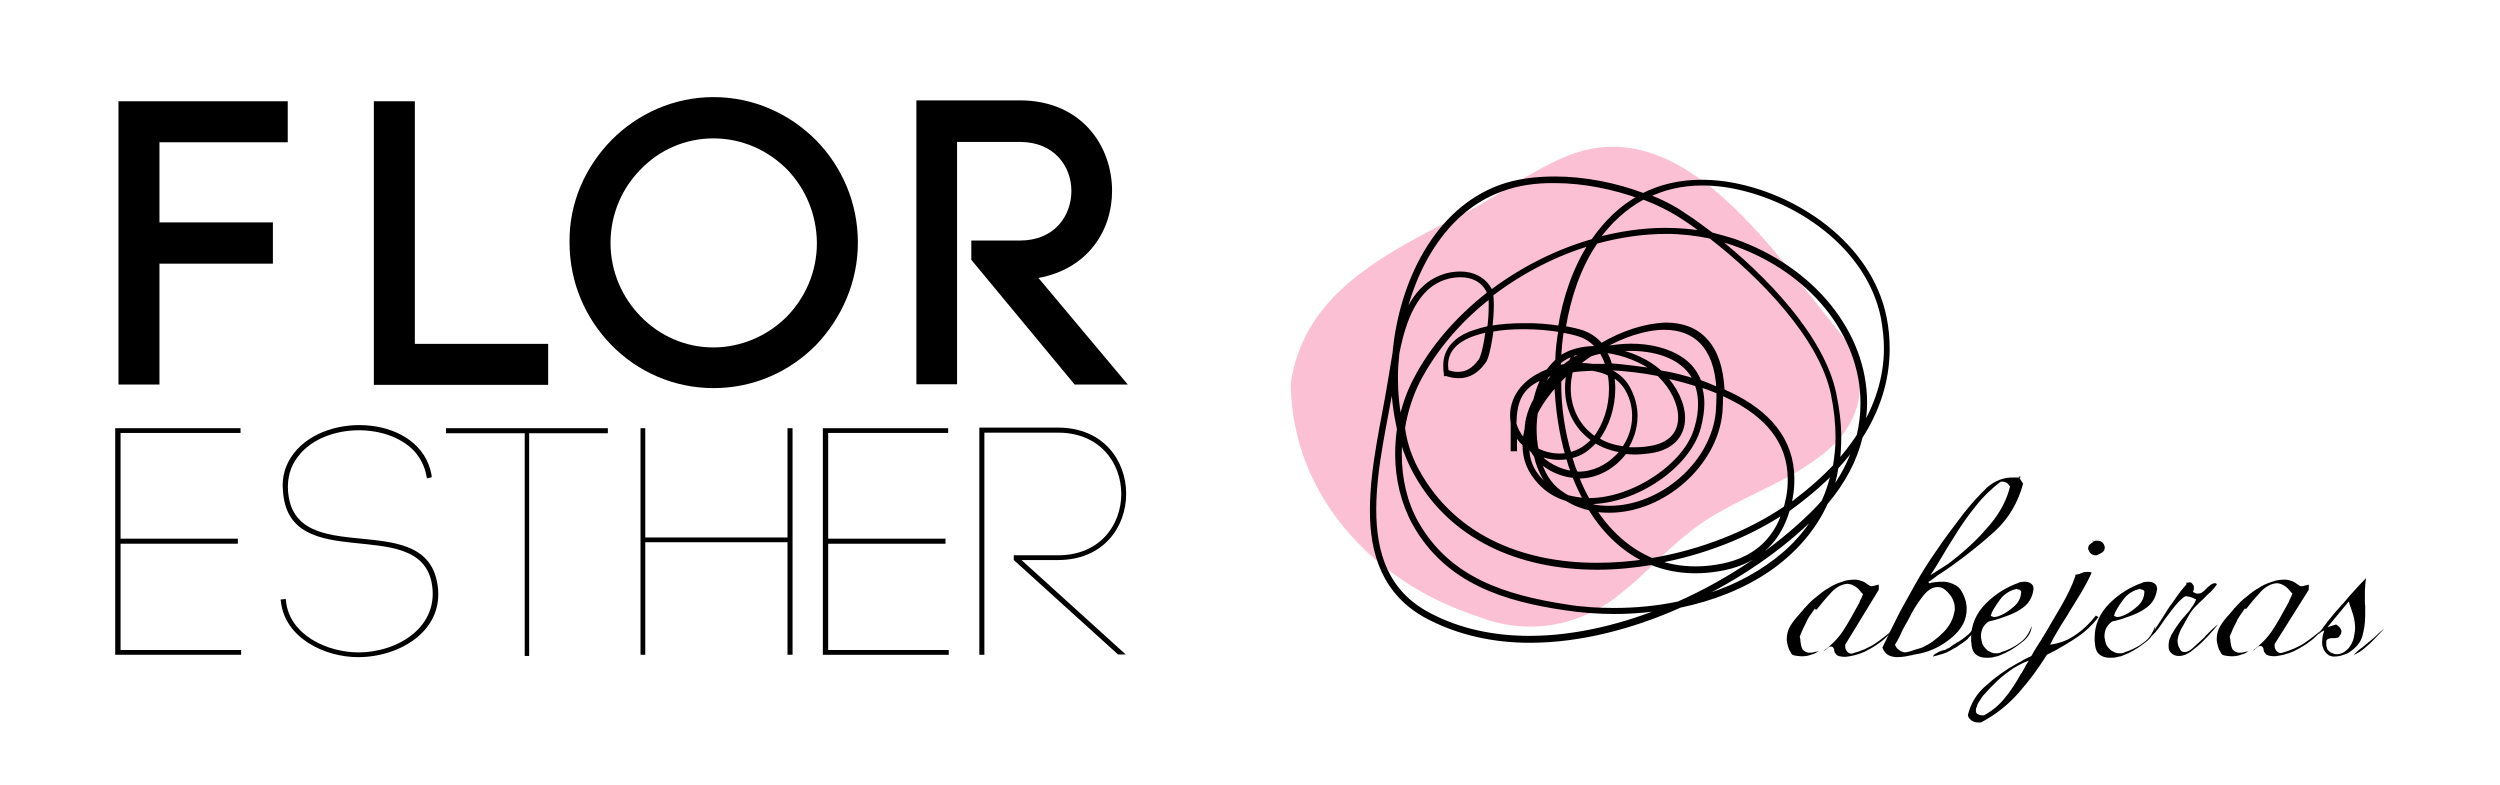 <?xml version="1.0" encoding="utf-8"?>
<!-- Generator: Adobe Illustrator 21.0.1, SVG Export Plug-In . SVG Version: 6.00 Build 0)  -->
<svg version="1.1" id="Capa_1" xmlns="http://www.w3.org/2000/svg" xmlns:xlink="http://www.w3.org/1999/xlink" x="0px" y="0px"
	 width="841.9px" height="264.4px" viewBox="0 0 841.9 264.4" style="enable-background:new 0 0 841.9 264.4;" xml:space="preserve"
	>
<style type="text/css">
	.st0{fill:#FCC0D4;}
	.st1{stroke:#000000;stroke-width:1.53;stroke-miterlimit:10;}
</style>
<g>
	<g>
		<path d="M611.2,204.9c-0.6,0.9-1.1,1.6-1.6,2.3c-0.5,0.7-0.9,1.3-1.2,2.1c-0.4,0.9-0.9,1.7-1.2,2.4c-0.4,0.9-0.7,1.7-1.1,2.6
			c0,0.1,0,0.4,0.1,0.6c0,0.2,0.1,0.4,0.1,0.6c0,0.1,0,0.1,0,0.2s0,0.1,0,0.2c0.1,0.7,0.2,1.5,0.5,2.3c0.2,0.7,0.9,1.2,1.8,1.5
			c0.1,0.1,0.2,0.1,0.4,0.1c0.1,0,0.4,0,0.5,0c0.1,0,0.4,0,0.5,0c0.1,0,0.2,0,0.5-0.1c0.1,0,0.4,0,0.5-0.1c0.1,0,0.2-0.1,0.4-0.1
			c0.4-0.1,0.7-0.1,1-0.2c-0.6,0.4-1.3,0.9-2.3,1.1c-1,0.4-2,0.6-2.9,0.6c-0.1,0-0.2,0-0.4,0c-0.1,0-0.2,0-0.5,0
			c-0.6-0.1-1.1-0.1-1.7-0.2c-0.5-0.1-1-0.2-1.3-0.6c-0.6-1-1-1.8-1.2-2.6c-0.2-0.9-0.4-1.6-0.4-2.3c0-1.6,0.4-3.2,1.2-4.5
			c0.9-1.5,2-2.8,3.2-4.1c0.1-0.2,0.4-0.5,0.6-0.7c0.2-0.2,0.4-0.5,0.6-0.7c0.1-0.1,0.2-0.4,0.4-0.5c0.1-0.1,0.2-0.2,0.4-0.4
			c0.4-0.5,1-1.1,1.6-1.7s1.3-1.2,2.1-1.8c1.2-1,2.4-2,3.9-2.8c1.3-0.9,2.8-1.6,4.4-2.1c0.7-0.2,1.3-0.5,2.1-0.6
			c0.7-0.1,1.3-0.2,2.1-0.2c0.9,0,1.7,0.1,2.4,0.4c0.9,0.2,1.6,0.7,2.2,1.2c0.2,0.1,0.5,0.2,0.6,0.4c0.1,0.1,0.2,0.1,0.5,0.2
			c0.1,0,0.1,0,0.2,0c0.1,0,0.1,0,0.2,0c0.1,0,0.4,0,0.6-0.1c0.2-0.1,0.5-0.1,0.7-0.2c0.1,0,0.4,0,0.5-0.1c0.1-0.1,0.4-0.1,0.5-0.1
			v1.7l-11.3,18.5c0,0.1,0,0.1,0,0.2c0,0,0,0.1,0,0.2c0,0.1,0,0.1,0,0.2c0,0.7,0.2,1.2,0.7,1.8c0.5,0.5,1,0.7,1.6,0.6
			c1.5-0.4,2.9-0.9,4.3-1.5c1.3-0.6,2.7-1.3,3.8-2.1c1.5-1,3-2.2,5-3.8c-0.1,0.2-0.4,0.5-0.6,0.9c-0.2,0.2-0.6,0.6-0.9,0.9
			c-1,1-2.1,1.8-3.4,2.7c-1.3,0.9-2.7,1.6-4,2.3c-1.2,0.5-2.3,0.9-3.5,1.2c-1.1,0.2-2.2,0.5-3.2,0.5c-0.6,0-1.1-0.1-1.7-0.2
			c-0.5-0.1-1-0.4-1.2-0.7c-0.1-0.1-0.2-0.4-0.4-0.5c0-0.1-0.1-0.4-0.2-0.6v-0.1c0-0.1,0-0.4-0.1-0.6c-0.1-0.2-0.2-0.4-0.4-0.6
			c-0.4-0.2-0.7-0.2-1.1-0.1c-0.2,0.1-0.6,0.4-0.9,0.7h-0.1c-0.1,0.2-0.4,0.5-0.6,0.6c-0.2,0.1-0.5,0.2-0.7,0.4c2.7-2,5-4.3,6.7-6.8
			c1.8-2.7,3.3-5.4,4.8-8.2c0.4-0.7,0.9-1.5,1.1-2.2c0.4-0.7,0.7-1.5,1-2.2c-0.1-0.1-0.4-0.4-0.5-0.5c-0.1-0.1-0.2-0.2-0.4-0.5
			c-0.4-0.5-0.9-1-1.3-1.3c-0.5-0.4-1-0.6-1.6-0.9c-0.2-0.1-0.5-0.1-0.7-0.2c-0.2,0-0.5-0.1-0.7-0.1c-1.8,0.1-3.7,1-5.4,2.8
			c-1.7,1.8-3.4,3.8-5.1,6v-0.2H611.2z"/>
		<path d="M679.8,160.5l1.5,2.4c-1.7,6.3-4.8,11.6-9.4,15.9c-4.5,4.1-9.4,8-14.4,11.6c-0.9,0.6-1.7,1.2-2.6,1.8s-1.7,1.1-2.6,1.7
			c-0.4,0.4-0.9,0.7-1.3,1c-0.5,0.4-1,0.7-1.5,1v0.4c0.1,0.1,0.4,0.1,0.5,0.1c0.1,0,0.2-0.1,0.5-0.2c0.5-0.1,1.1-0.1,1.7-0.2
			c0.6-0.1,1.2-0.1,1.8-0.1c0.1,0,0.4,0,0.5,0c0.1,0,0.2,0,0.4,0c1.2,0.1,2.4,0.5,3.7,1.2s2.2,2.1,2.9,3.9c0.2,0.7,0.5,1.3,0.6,2
			c0.1,0.6,0.2,1.3,0.2,2c0,3.7-1.6,6.8-4.9,9.6c-3.3,2.8-6.8,4.6-10.9,5.5c-0.4,0.1-0.7,0.1-1.1,0.2c-0.4,0.1-0.9,0.1-1.1,0.2
			c-0.1,0-0.1,0-0.2,0.1c-1,0.1-1.8,0.4-2.7,0.5c-0.9,0.1-1.7,0.2-2.4,0.2c-1.1,0-2.1-0.2-2.9-0.6c-0.9-0.4-1.6-1.2-2.2-2.6
			c0.6-1.2,1.1-2.3,1.7-3.5c0.5-1.2,1.1-2.3,1.7-3.5c1.2-2.4,2.4-4.9,3.7-7.2s2.6-4.6,3.9-7c2.1-3.8,4.5-7.6,7.1-11.3
			c2.6-3.9,5.6-7.9,8.9-12.2c0.1-0.1,0.2-0.4,0.4-0.5c0.1-0.1,0.2-0.4,0.4-0.5c2.3-3,4.9-5.7,7.4-8.2c2.7-2.3,5.6-3.5,9.1-3.4
			c0.4,0,0.7,0,1.1,0s0.7,0,1.1,0.1v-0.4H679.8z M638.1,217.1l0.7,1.2c0.4,0.4,0.9,0.7,1.3,1c0.5,0.2,1,0.4,1.5,0.4
			c0.7-0.1,1.3-0.2,2.1-0.5c0.7-0.2,1.3-0.5,2.2-0.7c0.2-0.1,0.5-0.1,0.7-0.2c0.2-0.1,0.4-0.1,0.6-0.2c2.7-1.2,5-2.9,7.2-5.1
			c2.2-2.2,3.4-4.6,3.8-7.2c0.1-0.1,0.1-0.4,0.1-0.5c0-0.1,0-0.4,0-0.5c0-0.7-0.1-1.5-0.4-2.2c-0.2-0.7-0.6-1.5-1.1-2.1
			c-0.7-1-1.5-1.7-2.2-2.2c-0.7-0.5-1.5-0.6-2.1-0.6c-1.8,0-3.5,1.1-5.2,3.4c-1.7,2.2-3.2,4.6-4.5,7.3c-1,1.8-2,3.4-2.7,5.1
			c-0.7,1.6-1.5,2.9-2.1,3.9L638.1,217.1L638.1,217.1z M673.8,162.2c-3,2.2-5.9,5-8.5,8.3c-2.7,3.3-5.1,6.8-7.3,10.4
			c-1.5,2.3-2.8,4.5-4.1,6.7c-1.3,2.2-2.6,4.3-3.8,6.1c1.3-0.9,2.8-1.8,4.4-2.8s3.2-2.2,4.6-3.4c4-3.2,7.7-6.8,11.2-11
			c3.4-4.1,5.6-8.4,6.6-12.7c-0.4-0.5-0.7-0.9-1.1-1.2c-0.4-0.2-0.9-0.4-1.2-0.4c-0.1,0-0.1,0-0.2,0c-0.1,0-0.1,0-0.2,0
			C674.1,162.2,674,162.2,673.8,162.2L673.8,162.2L673.8,162.2z M664.8,211.4c0.2,0.1,0.2,0.4,0.1,0.9c-0.2,0.5-0.5,1-1,1.5
			c-0.1,0.1-0.4,0.4-0.5,0.5c-0.1,0.1-0.4,0.4-0.5,0.5c-0.1,0.1-0.2,0.4-0.4,0.5c-0.1,0.1-0.2,0.2-0.5,0.4c-0.7,0.6-1.5,1.1-2.1,1.5
			c-0.6,0.4-1.2,0.9-1.8,1.1c-0.4,0.2-0.9,0.5-1.2,0.7c-0.4,0.2-0.9,0.5-1.3,0.7c-0.6,0.2-1.2,0.5-2.1,0.7c-0.7,0.2-1.6,0.5-2.6,0.7
			c0.2-0.4,0.6-0.9,1.2-1.1c0.5-0.4,1.2-0.6,1.8-0.9c0.1,0,0.4,0,0.5-0.1c0.1-0.1,0.4-0.1,0.5-0.1c0.4-0.1,0.6-0.4,1-0.5
			c0.2-0.1,0.6-0.2,0.9-0.5c0.4-0.4,0.9-0.6,1.2-0.9c0.4-0.2,0.9-0.5,1.2-0.7c0.1-0.1,0.1-0.1,0.2-0.1c1-0.6,1.8-1.2,2.8-2
			c1-0.7,1.7-1.6,2.4-2.7V211.4z"/>
		<path d="M679.7,196.1c0.4,0,0.6,0,1-0.1c0.2,0,0.6-0.1,1-0.1c0.7,0,1.5,0.1,2.1,0.5c0.6,0.4,1,0.9,1,1.7c0,0.1,0,0.1,0,0.2
			c0,0,0,0.1,0,0.2c-0.4,2.7-1.5,4.6-3.5,6.1c-2,1.5-4.1,2.4-6.5,3.2c-1,0.4-1.8,0.6-2.7,0.9c-0.9,0.2-1.7,0.4-2.4,0.6
			c-0.9,0.6-1.5,1.3-2,2.2c-0.4,0.9-0.6,1.8-0.6,2.8c0,0.2,0,0.5,0.1,0.7c0,0.2,0.1,0.5,0.1,0.7c0.1,0.2,0.1,0.5,0.2,0.7
			c0,0.2,0.1,0.5,0.2,0.7c0.4,0.7,0.9,1.3,1.7,2c0.9,0.5,1.6,0.9,2.4,0.9c0.1,0,0.1,0,0.2,0c0.1,0,0.1,0,0.2,0c0.1,0,0.4,0,0.5,0
			c0.1,0,0.2,0,0.5-0.1c0.1,0,0.2,0,0.4-0.1c0.1,0,0.2-0.1,0.4-0.2c0.1-0.1,0.4-0.1,0.6-0.2s0.4-0.1,0.6-0.2
			c1.8-0.7,3.7-1.7,5.2-2.9c1.7-1.2,2.9-3,3.8-5.5c-0.1,2-1.1,3.7-2.9,5.2c-2,1.6-3.9,2.9-6.2,4c-0.4,0.1-0.9,0.4-1.2,0.5
			s-0.9,0.4-1.2,0.5c-0.6,0.1-1.2,0.2-1.8,0.4c-0.6,0.1-1.2,0.1-2,0.1c-1.1,0-2.1-0.2-2.9-0.7c-0.9-0.5-1.5-1.2-1.8-2.3
			c-0.1-0.2-0.1-0.5-0.2-0.9c0-0.2-0.1-0.6-0.1-1c-0.1-0.4-0.1-0.6-0.1-1c0-0.2,0-0.6,0-0.9c0-4.3,1.7-8.2,5-11.5
			c3.3-3.3,7.1-5.6,11.2-7v-0.1H679.7z M679.3,198.3c-2.2,0.4-3.9,1.5-5.2,2.9c-1.3,1.6-2.4,3.3-3.3,5c-0.1,0.1-0.1,0.4-0.2,0.6
			c-0.1,0.2-0.1,0.4-0.2,0.6l1,0.4c0.4,0,0.9-0.1,1.3-0.2c0.5-0.1,0.9-0.4,1.3-0.5c1.6-0.7,3-1.8,4.4-3c1.3-1.2,2.1-2.7,2.2-4.3
			c0.1-0.4,0.1-0.6-0.1-0.9c-0.2-0.2-0.6-0.4-1-0.4h-0.1L679.3,198.3L679.3,198.3z"/>
		<path d="M698.4,193.6c0.2,0,0.5,0,0.9-0.1c0.2-0.1,0.6-0.1,0.9-0.2c0.1,0,0.1,0,0.2-0.1c0.1,0,0.1-0.1,0.2-0.1
			c0.4-0.1,0.7-0.2,1.1-0.4c0.4,0,0.7-0.1,1.1-0.1c0.1,0,0.2,0,0.4,0s0.2,0,0.4,0c0.1,0,0.2,0,0.4,0.1c0.1,0,0.2,0.1,0.4,0.1
			c-1,2.3-2.2,4.5-3.5,6.7c-1.3,2.2-2.7,4.4-4,6.5c-0.2,0.4-0.5,0.9-0.7,1.2c-0.2,0.4-0.5,0.7-0.7,1.1c-1,1.5-1.8,2.9-2.7,4.4
			c-0.9,1.5-1.7,2.9-2.4,4.4c2.9-0.4,5.7-1.3,8.4-3.2c2.7-1.8,5-4,7-6.6l0.9,0.5c-2.1,2.7-4.5,5-7.1,6.7c-2.6,1.8-5.2,3.3-7.9,4.8
			c-0.4,0.1-0.9,0.4-1.2,0.6c-0.4,0.2-0.9,0.4-1.2,0.6c-2.7,4.4-5.9,8.7-9.4,12.7s-7.7,7.4-12.6,10c-0.1,0.1-0.4,0.1-0.6,0.1
			s-0.4,0-0.5,0c-0.9,0-1.6-0.2-2.3-0.7c-0.7-0.5-1.1-1.1-1.2-1.8c1-4,3-7.3,6.2-10c3-2.7,6.3-5.1,9.9-7.1c1-0.5,1.8-1,2.7-1.5
			c0.9-0.5,1.7-0.9,2.6-1.3c0.5-1,1.1-2,1.7-2.9s1.2-2,1.8-2.8c0.1-0.4,0.4-0.7,0.6-1c0.2-0.4,0.4-0.7,0.6-1
			c1.8-3.2,3.7-6.2,5.5-9.4c1.8-3.2,3.4-6.3,4.6-9.8v-0.4H698.4z M683.2,222.5c-0.7,0.2-1.6,0.6-2.4,1c-0.9,0.4-1.8,1-2.7,1.5
			c-1.8,1.2-3.7,2.6-5.5,4.3c-1.8,1.7-3.3,3.3-4.8,5c-0.4,0.5-0.7,1-1,1.5c-0.4,0.5-0.6,1-0.9,1.5c-0.1,0.4-0.2,0.9-0.4,1.1
			c-0.1,0.4-0.1,0.6-0.1,0.9c0,0.6,0.2,1,0.6,1.2c0.4,0.2,1,0.4,1.5,0.4c0.1,0,0.1,0,0.2,0c0.1,0,0.1,0,0.2,0c0,0,0.1,0,0.2,0
			c2.8-1.5,5.1-3.4,7.1-5.9c2-2.4,3.7-5.1,5.2-7.8c0.4-0.5,0.7-1,1-1.6c0.4-0.6,0.6-1.1,0.9-1.7c0.1-0.2,0.4-0.5,0.5-0.7
			c0.1-0.2,0.2-0.5,0.5-0.7h-0.2V222.5z M704.6,182.2c0.1,0.1,0.2,0.1,0.4,0.1c0.1,0,0.2-0.1,0.4-0.1c0.1-0.1,0.2-0.1,0.4-0.1
			s0.2,0,0.4,0c0.7,0,1.2,0.1,1.7,0.5c0.5,0.4,0.7,0.9,0.9,1.5v0.1v0.1c0,0.7-0.2,1.2-0.7,1.6c-0.5,0.4-1,0.6-1.6,0.9
			c-0.1,0-0.1,0-0.2,0.1c-0.1,0-0.1,0.1-0.2,0.1c-0.1,0-0.1,0-0.2,0c-0.1,0-0.1,0-0.2,0c-0.6,0-1.1-0.2-1.6-0.6
			c-0.5-0.4-0.7-1-0.9-1.5c0-0.6,0.1-1.1,0.5-1.5c0.4-0.4,0.9-0.7,1.3-0.9v-0.4H704.6z"/>
		<path d="M721.3,196.1c0.4,0,0.6,0,1-0.1c0.2,0,0.6-0.1,1-0.1c0.7,0,1.5,0.1,2.1,0.5c0.6,0.4,1,0.9,1,1.7c0,0.1,0,0.1,0,0.2
			c0,0,0,0.1,0,0.2c-0.4,2.7-1.5,4.6-3.5,6.1c-2,1.5-4.1,2.4-6.5,3.2c-1,0.4-1.8,0.6-2.7,0.9c-0.9,0.2-1.7,0.4-2.4,0.6
			c-0.9,0.6-1.5,1.3-2,2.2c-0.4,0.9-0.6,1.8-0.6,2.8c0,0.2,0,0.5,0.1,0.7c0,0.2,0.1,0.5,0.1,0.7c0.1,0.2,0.1,0.5,0.2,0.7
			c0,0.2,0.1,0.5,0.2,0.7c0.4,0.7,0.9,1.3,1.7,2c0.9,0.5,1.6,0.9,2.4,0.9c0.1,0,0.1,0,0.2,0c0.1,0,0.1,0,0.2,0c0.1,0,0.4,0,0.5,0
			c0.1,0,0.2,0,0.5-0.1c0.1,0,0.2,0,0.4-0.1c0.1,0,0.2-0.1,0.4-0.2c0.1-0.1,0.4-0.1,0.6-0.2s0.4-0.1,0.6-0.2
			c1.8-0.7,3.7-1.7,5.2-2.9c1.7-1.2,2.9-3,3.8-5.5c-0.1,2-1.1,3.7-2.9,5.2c-2,1.6-3.9,2.9-6.2,4c-0.4,0.1-0.9,0.4-1.2,0.5
			c-0.4,0.1-0.9,0.4-1.2,0.5c-0.6,0.1-1.2,0.2-1.8,0.4c-0.6,0.1-1.2,0.1-2,0.1c-1.1,0-2.1-0.2-2.9-0.7c-0.9-0.5-1.5-1.2-1.8-2.3
			c-0.1-0.2-0.1-0.5-0.2-0.9c0-0.2-0.1-0.6-0.1-1c-0.1-0.4-0.1-0.6-0.1-1c0-0.2,0-0.6,0-0.9c0-4.3,1.7-8.2,5-11.5
			c3.3-3.3,7.1-5.6,11.2-7v-0.1H721.3z M720.8,198.3c-2.2,0.4-3.9,1.5-5.2,2.9c-1.3,1.6-2.4,3.3-3.3,5c-0.1,0.1-0.1,0.4-0.2,0.6
			c-0.1,0.2-0.1,0.4-0.2,0.6l1,0.4c0.4,0,0.9-0.1,1.3-0.2s0.9-0.4,1.3-0.5c1.6-0.7,3-1.8,4.4-3c1.3-1.2,2.1-2.7,2.2-4.3
			c0.1-0.4,0.1-0.6-0.1-0.9c-0.2-0.2-0.6-0.4-1-0.4h-0.1L720.8,198.3L720.8,198.3z"/>
		<path d="M737.1,196.1C737.1,196.3,737.1,196.3,737.1,196.1c0.1,0,0.1,0,0.2,0c0.1,0,0.1,0,0.2,0c0.2,0,0.5,0.1,0.7,0.4
			c0.2,0.2,0.4,0.5,0.5,0.7c0.1,0.1,0.1,0.2,0.1,0.4c0,0.1,0,0.2,0,0.5c0,0.1,0,0.1,0,0.2s0,0.1,0,0.2c0,0.1,0,0.1-0.1,0.2
			c0,0.1-0.1,0.1-0.1,0.2c0,0.1,0,0.4-0.1,0.5c0.4,0.1,0.6,0.2,0.9,0.4c0.2,0.1,0.5,0.1,0.7,0.1c0.6,0,1.1-0.1,1.6-0.5
			c0.5-0.4,0.9-0.7,1.3-1.2c0.1,0,0.1,0,0.2-0.1c0,0,0.1-0.1,0.1-0.2c0.4-0.4,0.9-0.6,1.2-1c0.4-0.2,0.9-0.5,1.3-0.5
			c0.1,0,0.1,0,0.2,0c0.1,0,0.1,0,0.2,0.1c0.1,0,0.1,0,0.2,0.1c0.1,0,0.1,0.1,0.2,0.1c-0.6,1-1.3,1.7-2.1,2.6
			c-0.9,0.7-1.6,1.5-2.4,2.3c-1,0.9-1.8,1.7-2.8,2.7c-1,1-1.7,2.1-2.4,3.3c-0.1,0.2-0.2,0.5-0.4,0.7c-0.1,0.2-0.2,0.5-0.4,0.7
			c-0.5,1-1,1.8-1.5,2.7c-0.5,0.9-0.7,1.6-1,2.4c-0.1,0.4-0.1,0.6-0.2,0.9c0,0.2-0.1,0.5-0.1,0.7c0,0.5,0.1,1,0.2,1.5
			c0.1,0.5,0.4,1,0.7,1.5c0.1,0.4,0.4,0.6,0.6,0.7c0.2,0.1,0.6,0.2,0.9,0.2c0.9,0,1.8-0.5,3-1.6s2.4-2.2,3.7-3.4
			c0-0.1,0-0.1,0.1-0.2c0,0,0.1-0.1,0.2-0.2c0.7-0.7,1.5-1.5,2.2-2.2c0.7-0.7,1.5-1.3,2.1-1.8c-0.4,0.4-0.6,0.9-1,1.2
			c-0.2,0.4-0.6,0.7-1,1.2c-1,1.2-2.1,2.3-3.3,3.5c-1.2,1.2-2.6,2.3-4,3.4c-0.6,0.4-1.2,0.7-1.8,1c-0.6,0.2-1.3,0.4-2,0.4
			c-0.4,0-0.7,0-1.1-0.1s-0.7-0.2-1.2-0.5c-0.5-0.4-0.9-0.9-1.1-1.3c-0.2-0.5-0.2-1.1-0.2-1.7c0-0.4,0-0.7,0.1-1
			c0-0.4,0.1-0.6,0.2-1c0.1-0.2,0.2-0.5,0.4-0.9c0.1-0.4,0.2-0.7,0.5-1c0.4-0.6,0.7-1.3,1.1-1.8c0.4-0.6,0.7-1.1,1.1-1.6
			c0.4-0.6,0.9-1.2,1.3-1.7c0.5-0.5,0.9-1,1.3-1.5c0.6-0.6,1.2-1.3,1.7-2.2c0.6-0.7,1.1-1.6,1.6-2.7c-0.1-0.1-0.2-0.1-0.4-0.2
			c-0.1,0-0.2-0.1-0.4-0.2c-0.1-0.1-0.4-0.1-0.5-0.2c-0.1-0.1-0.2-0.1-0.5-0.2c-0.2-0.1-0.5-0.1-0.9-0.2c-0.2-0.1-0.6-0.1-0.9-0.1
			c-0.1,0-0.1,0-0.2,0.1c0,0-0.1,0.1-0.2,0.1c-0.1,0-0.1,0-0.2,0.1c-0.1,0-0.1,0.1-0.2,0.2c-1,0.7-1.8,1.7-2.7,2.7
			c-0.9,1.1-1.7,2.2-2.6,3.4c-1,1.2-1.8,2.6-2.7,3.8c-0.9,1.2-1.7,2.2-2.4,2.8l-0.1-0.7c0.7-1,1.6-2.2,2.4-3.5
			c0.9-1.3,1.7-2.7,2.6-4.1c0.5-0.7,1-1.6,1.6-2.3c0.6-0.9,1.1-1.6,1.6-2.3c0.6-0.9,1.2-1.6,1.7-2.3c0.6-0.7,1.1-1.3,1.7-2v-0.6
			H737.1z"/>
		<path d="M756,204.9c-0.6,0.9-1.1,1.6-1.6,2.3c-0.5,0.7-0.9,1.3-1.2,2.1c-0.4,0.9-0.9,1.7-1.2,2.4c-0.4,0.9-0.7,1.7-1.1,2.6
			c0,0.1,0,0.4,0.1,0.6c0,0.2,0.1,0.4,0.1,0.6c0,0.1,0,0.1,0,0.2s0,0.1,0,0.2c0.1,0.7,0.2,1.5,0.5,2.3c0.2,0.7,0.9,1.2,1.8,1.5
			c0.1,0.1,0.2,0.1,0.4,0.1s0.4,0,0.5,0c0.1,0,0.4,0,0.5,0c0.1,0,0.2,0,0.5-0.1c0.1,0,0.4,0,0.5-0.1c0.1,0,0.2-0.1,0.4-0.1
			c0.4-0.1,0.7-0.1,1-0.2c-0.6,0.4-1.3,0.9-2.3,1.1c-1,0.4-2,0.6-2.9,0.6c-0.1,0-0.2,0-0.4,0s-0.2,0-0.5,0c-0.6-0.1-1.1-0.1-1.7-0.2
			c-0.5-0.1-1-0.2-1.3-0.6c-0.6-1-1-1.8-1.2-2.6c-0.2-0.9-0.4-1.6-0.4-2.3c0-1.6,0.4-3.2,1.2-4.5c0.9-1.5,2-2.8,3.2-4.1
			c0.1-0.2,0.4-0.5,0.6-0.7c0.2-0.2,0.4-0.5,0.6-0.7c0.1-0.1,0.2-0.4,0.4-0.5c0.1-0.1,0.2-0.2,0.4-0.4c0.4-0.5,1-1.1,1.6-1.7
			s1.3-1.2,2.1-1.8c1.2-1,2.4-2,3.9-2.8c1.3-0.9,2.8-1.6,4.4-2.1c0.7-0.2,1.3-0.5,2.1-0.6c0.7-0.1,1.3-0.2,2.1-0.2
			c0.9,0,1.7,0.1,2.4,0.4c0.9,0.2,1.6,0.7,2.2,1.2c0.2,0.1,0.5,0.2,0.6,0.4c0.1,0.1,0.2,0.1,0.5,0.2c0.1,0,0.1,0,0.2,0
			c0.1,0,0.1,0,0.2,0c0.1,0,0.4,0,0.6-0.1c0.2-0.1,0.5-0.1,0.7-0.2c0.1,0,0.4,0,0.5-0.1c0.1-0.1,0.4-0.1,0.5-0.1v1.7L766,216.9
			c0,0.1,0,0.1,0,0.2c0,0,0,0.1,0,0.2c0,0.1,0,0.1,0,0.2c0,0.7,0.2,1.2,0.7,1.8c0.5,0.5,1,0.7,1.6,0.6c1.5-0.4,2.9-0.9,4.3-1.5
			c1.3-0.6,2.7-1.3,3.8-2.1c1.5-1,3-2.2,5-3.8c-0.1,0.2-0.4,0.5-0.6,0.9c-0.2,0.2-0.6,0.6-0.9,0.9c-1,1-2.1,1.8-3.4,2.7
			c-1.3,0.9-2.7,1.6-4,2.3c-1.2,0.5-2.3,0.9-3.5,1.2c-1.1,0.2-2.2,0.5-3.2,0.5c-0.6,0-1.1-0.1-1.7-0.2c-0.5-0.1-1-0.4-1.2-0.7
			c-0.1-0.1-0.2-0.4-0.4-0.5c0-0.1-0.1-0.4-0.2-0.6v-0.1c0-0.1,0-0.4-0.1-0.6c-0.1-0.2-0.2-0.4-0.4-0.6c-0.4-0.2-0.7-0.2-1.1-0.1
			c-0.2,0.1-0.6,0.4-0.9,0.7h-0.1c-0.1,0.2-0.4,0.5-0.6,0.6c-0.2,0.1-0.5,0.2-0.7,0.4c2.7-2,5-4.3,6.7-6.8c1.8-2.7,3.3-5.4,4.8-8.2
			c0.4-0.7,0.9-1.5,1.1-2.2c0.4-0.7,0.7-1.5,1-2.2c-0.1-0.1-0.4-0.4-0.5-0.5c-0.1-0.1-0.2-0.2-0.4-0.5c-0.4-0.5-0.9-1-1.3-1.3
			c-0.5-0.4-1-0.6-1.6-0.9c-0.2-0.1-0.5-0.1-0.7-0.2c-0.2,0-0.5-0.1-0.7-0.1c-1.8,0.1-3.7,1-5.4,2.8c-1.7,1.8-3.4,3.8-5.1,6v-0.2
			H756z"/>
		<path d="M780.8,213.3c0.9-1.1,1.8-2.3,2.9-3.8c1.1-1.3,2.2-2.8,3.4-4.1c0.4-0.4,0.6-0.7,1-1.1c0.2-0.4,0.6-0.7,1-1.1
			c1.3-1.6,2.7-3.2,4-4.6c1.3-1.5,2.6-2.8,3.7-3.9c-0.1,0.5-0.1,1-0.2,1.5c-0.1,0.5-0.1,1-0.1,1.5c-0.1,0.6-0.1,1.1-0.1,1.7
			c0,0.5,0,1,0,1.5c0,0.5,0,1.1,0,1.6c0,0.6,0,1.1,0.1,1.6c0,0.6,0,1.1,0,1.7c0,0.5,0,1,0,1.5c0,2.6-0.4,4.9-1,7.1
			c-0.7,2.2-2.3,4-4.9,5.6c-0.1,0.1-0.4,0.1-0.5,0.2c-0.1,0-0.4,0.1-0.5,0.2c-0.5,0.1-1.1,0.4-1.6,0.5c-0.6,0.1-1.1,0.2-1.6,0.2
			c-0.1,0-0.4,0-0.6,0c-0.2,0-0.4,0-0.6-0.1c-0.2-0.1-0.5-0.1-0.7-0.2c-0.2-0.1-0.4-0.2-0.6-0.4c-0.6-0.4-1-1-1.3-1.5
			c-0.2-0.6-0.5-1.2-0.6-2c0-0.1,0-0.2,0-0.4c0-0.1,0-0.2,0-0.4c0-0.7,0.1-1.3,0.2-2c0.1-0.6,0.4-1.1,0.5-1.7c0-0.1-0.1-0.1-0.4,0.1
			c-0.2,0.1-0.5,0.2-0.7,0.4c-0.1,0.1-0.4,0.4-0.6,0.5c-0.2,0.1-0.4,0.1-0.4,0.1v-0.2H780.8z M791,202.5l-7.2,8.7l2.9-0.9
			c0.6,0.4,1,0.7,1.3,1.1c0.2,0.4,0.5,0.7,0.5,1.2c0,0.1,0,0.4-0.1,0.6c0,0.2-0.1,0.5-0.4,0.7c-0.2,0.5-0.6,0.9-1,0.9
			c-0.4,0.1-0.9,0.1-1.2,0.1h-0.2c-0.4,0-0.7,0-1.1,0.1s-0.7,0.2-1,0.6c-0.1,0.1-0.1,0.4-0.1,0.6c0,0.2,0,0.4,0,0.6
			c0,0.1,0,0.4,0,0.5s0,0.2,0.1,0.5c0.1,0.4,0.2,0.9,0.5,1.1c0.2,0.4,0.6,0.6,1,0.9c0.4,0.1,0.6,0.2,1,0.4c0.2,0.1,0.6,0.1,1,0.1
			c0.7,0,1.5-0.2,2.2-0.6c0.7-0.4,1.3-1,1.8-1.5c0.7-1,1.3-2,1.6-3.2c0.2-1.1,0.5-2.3,0.5-3.4c0-1.5-0.2-2.9-0.6-4.4
			c-0.4-1.3-0.9-2.7-1.3-3.8c0-0.1,0-0.4-0.1-0.5c0-0.1-0.1-0.2-0.2-0.4v-0.1H791z M797.6,216.3c0.1-0.1,0.4-0.2,0.5-0.4
			c0.1-0.1,0.2-0.2,0.5-0.4c0.9-0.7,1.7-1.5,2.4-2.2c0.9-0.7,1.5-1.3,2-1.8c-0.4,0.5-0.9,1.1-1.5,1.7c-0.6,0.6-1.1,1.2-1.7,1.8
			c-1,1.1-2.2,2.2-3.4,3.2c-1.2,1-2.4,1.8-3.8,2.4c0.2-0.2,0.5-0.5,0.7-0.7c0.2-0.2,0.5-0.5,0.7-0.7c0.5-0.4,1.1-0.9,1.7-1.3
			c0.6-0.5,1.2-1,1.8-1.5V216.3z"/>
	</g>
	<g>
		<g>
			<path d="M53.7,129.5H39.9V34.1h57v13.8H53.7v27h38.2v13.9H53.7L53.7,129.5L53.7,129.5z"/>
		</g>
		<g>
			<path d="M139.7,115.8h44.9v13.8h-58.7V34.1h13.8V115.8z"/>
		</g>
		<g>
			<path d="M205.9,47.2c8.8-8.9,21-14.5,34.4-14.5c13.5,0,25.6,5.6,34.5,14.5c8.7,8.9,14.1,21,14.1,34.5s-5.6,25.6-14.1,34.5
				c-8.9,9-21,14.5-34.5,14.5c-13.4,0-25.6-5.5-34.4-14.5c-8.7-8.9-14.1-21-14.1-34.5C191.6,68.2,197.2,56.1,205.9,47.2z M265,57
				c-6.5-6.5-15.2-10.4-24.8-10.4c-9.4,0-18.2,3.9-24.4,10.4c-6.2,6.2-10.2,15-10.2,24.8c0,9.6,3.9,18.4,10.2,24.8
				c6.3,6.5,15,10.4,24.4,10.4s18.3-3.9,24.8-10.4c6.1-6.3,10.1-14.9,10.1-24.8C275,71.9,271.1,63.3,265,57z"/>
		</g>
		<g>
			<path d="M327.4,81h16.1c11.6,0,17.3-8.3,17.3-16.7c0-8.2-5.7-16.5-17.3-16.5h-21.2v81.6h-13.7V33.8h34.8
				c20.7,0,31.1,15.2,31.1,30.5c0,13.5-8.3,26.3-24.8,29.3l30.1,35.9h-17.9l-34.8-42V81H327.4z"/>
		</g>
		<g>
			<path d="M40.6,218.9h40.6v1.6H39h-0.2v-76.3H81v1.6H40.6v35.6h39.5v1.7H40.6V218.9z"/>
		</g>
		<g>
			<path d="M143.6,160.2c-0.6-3.2-2-5.9-4.1-8.3c-4.8-5-12.2-7.1-19.1-7c-7.2,0.1-15.4,2.7-20,8.8c-2.7,3.4-3.7,7.4-3.4,11.7
				c2,26.7,44.9,5.7,50.1,30.2c3.5,16.2-12,25.7-26.5,25.7c-11.1,0-24.6-6.3-26-18.7l-0.1-0.7l1.7-0.2l0.1,0.7
				c1.2,11.5,14,17.3,24.4,17.3c13.3,0,27.7-8.7,24.6-23.8c-4.9-22.7-48.1-2-50-30.5c-0.5-4.6,0.7-9,3.7-12.8
				c11.1-14.4,42.6-12.6,46.3,7.2l0.1,0.9l-1.6,0.4L143.6,160.2z"/>
		</g>
		<g>
			<path d="M176.7,220.9v-75h-26.5v-1.7h54.5v1.7h-26.5v75H176.7z"/>
		</g>
		<g>
			<path d="M217.3,181h47.9v-36.8h1.7v76.3h-1.7v-37.9h-47.9v37.9h-1.6v-76.3h1.6V181z"/>
		</g>
		<g>
			<path d="M278.9,218.9h40.6v1.6h-42.2h-0.2v-76.3h42.2v1.6h-40.4v35.6h39.5v1.7h-39.5L278.9,218.9L278.9,218.9z"/>
		</g>
		<g>
			<path d="M331.4,220.5h-1.6v-75.6v-0.9h0.9h25.6c30.6,0,30.6,44.6,0,44.6h-12.3l35.1,31.8h-2.6l-35.1-31.8v-1.6h14.9
				c28.4,0,28.4-41.3,0-41.3h-24.8v74.8H331.4z"/>
		</g>
	</g>
	<g>
		<path class="st0" d="M626.3,128.7c0.5,8.9-3.9,17-10.6,22.7c-3.2,2.8-6.8,5.2-10.7,7.6c-11.6,6.7-25.4,11.7-35.7,19.9
			c-8.8,6.8-15,14.4-23.8,21.2c-13.8,11.2-31.8,13.8-47.2,7.7c-5.1-1.6-10.1-3.7-14.9-6c-23.7-11.8-41.1-32-46.7-55.9
			c-1.3-5.5-2-11.1-2-17c4-26.7,25.5-40.1,48.8-52.2c4.6-2.4,9.4-4.8,14-7.2c9.9-5.7,18.7-12,28.7-16.3c40.6-18.2,72.4,33.8,95.9,62
			C624.3,119.7,625.9,124.3,626.3,128.7"/>
		<path class="st1" d="M480.9,207.7c-14.6-7.7-18.9-21.3-18.8-36c0-14.6,4-30.5,6-43.1c0.5-2.9,1-6.2,1.6-9.6
			c2.2-24,14.1-48.2,35.6-56c5.5-2,11.8-2.8,18.3-2.8c10,0,20.5,2.1,29.8,5.6c5.7-2.9,12.2-4.5,19.6-4.5c2.6,0,5.4,0.2,8.2,0.6
			c23.3,3.5,48.5,20.5,53.4,45.2c0.7,3.5,1,7,1,10.4c0,10.9-3.5,20.9-9.1,29.6c-1.8,7.6-5.7,15.1-11.7,22.2
			c-4.1,9.1-10.9,16.6-19.1,22.3c-8.7,6-19,10-30,12.3c-16.1,7.2-33.7,11.8-50.5,11.8C503.1,215.7,491.4,213.2,480.9,207.7
			 M468.7,128.7c-2,12.7-6,28.4-6,42.9c0,14.6,4,27.9,18.5,35.5c10.4,5.5,22,7.8,33.9,7.8c15.7,0,32.2-4.1,47.6-10.6
			c-6.2,1.1-12.6,1.7-19,1.7c-5.5,0-11-0.4-16.3-1.2c-20.6-3-39.9-8.9-50.9-28.3c-3.9-7-5.9-15.2-5.9-23.5c0-2.9,0.2-5.7,0.6-8.5
			c-1.2-5.5-2-11.3-2-17.4c0-0.9,0-1.6,0-2.4C469.2,126,469,127.5,468.7,128.7 M471.3,153c0,8.2,1.8,16.3,5.7,23.2
			c10.9,19.1,29.8,24.9,50.4,28.1c5.4,0.9,10.9,1.2,16.2,1.2c7.3,0,14.6-0.7,21.7-2.2c17.6-7.8,33.4-18.8,44.9-30.1
			c1.5-1.5,2.8-2.8,4-4.3c1.5-3.3,2.6-6.8,3.4-10.6c-3.7,3.9-7.8,7.4-12.1,10.7c-1.1,0.9-2.3,1.7-3.5,2.6
			c-3.3,11.5-11.3,18.2-23.7,20.1c-2.6,0.4-5,0.6-7.3,0.6c-5.4,0-10.4-1-14.8-2.8c-6.1,1-12.2,1.6-18.3,1.6
			c-25.7,0-50.2-9.8-62.3-34.1c-1.6-3.3-2.9-6.8-3.9-10.6C471.4,148.3,471.3,150.6,471.3,153 M610.8,173.6
			c-10.9,10.9-25.7,21.2-42.3,28.9c9.9-2.3,19-6.2,26.8-11.6c7.6-5.2,13.9-11.8,17.9-20C612.5,171.9,611.6,172.7,610.8,173.6
			 M571,191.5c2.3,0,4.8-0.2,7.2-0.6c11.8-1.8,19.6-8.2,22.9-18.9c-12.2,8.2-27.7,14.3-43.7,17.1C561.6,190.7,566.2,191.5,571,191.5
			 M476.1,156.5c12,24.1,36.1,33.8,61.7,33.8c5.7,0,11.5-0.5,17.2-1.3c-7.8-3.5-14.3-9.6-19.1-17.3c-0.1-0.1-0.2-0.2-0.2-0.5
			c-2.8-0.6-5.5-1.6-8-3.2c-3.4-1-6.5-2.8-9.1-5.6c-3.5-3.7-5.1-7.9-5.1-12.3c0-0.1,0-0.4,0-0.5c-1.5-1.3-2.7-3-3.4-5
			c0,0.2,0,0.5,0,0.6c0,1.6,0,3.3,0,5v1h-0.6c0-0.4,0-0.6,0-1c0-1.7,0-3.4,0-5c0-1,0-1.8,0-2.8c-0.1-0.7-0.2-1.6-0.2-2.4
			c0-1.2,0.1-2.4,0.5-3.7c1.5-5.4,6-9.1,11.6-11.3c0,0,0-0.1,0.1-0.1c0.9-1.3,2-2.4,3-3.4c0.1-3.5,0.5-7,1.1-10.4
			c-3.7-0.6-7.9-1-12.3-1c-3.8,0-7.6,0.2-11.1,0.9c-0.1,1-0.2,2-0.4,2.9c-0.6,3.7-1.3,6.8-2.2,7.9c-2.3,3.2-5,4.8-8.3,4.8
			c-1.3,0-2.7-0.2-4.1-0.7h-0.2v-0.2c-0.2-1-0.2-1.8-0.2-2.7c0-5.2,3.5-8.7,8.5-10.7c2-0.7,4-1.3,6.3-1.8c0.4-2.7,0.5-5.5,0.5-7.8
			c0-1.2,0-2.3-0.1-3.2c-10.4,8-18.9,17.9-24.6,28.9c-2.4,4.8-4.1,10.2-5,15.7C473,148.7,474.3,152.7,476.1,156.5 M556.3,188.7
			c16.6-2.8,32.6-9.1,45.1-17.6c0.4-1.2,0.6-2.4,0.9-3.8c0.4-2.1,0.5-4,0.5-5.9c0-12.9-8-21.8-20.6-27.9c-0.9-0.4-1.8-0.9-2.7-1.2
			c0,0.4,0,0.7,0,1.2c0,1.6-0.1,3.4-0.2,5.2c-1.6,17.8-19.4,33.2-37.3,33.2c-1.8,0-3.7-0.1-5.4-0.5
			C541.6,179.2,548.2,185.3,556.3,188.7 M542,171.1c17.6,0,35.1-15.1,36.6-32.6c0.1-1.8,0.2-3.5,0.2-5.1c0-0.5,0-1,0-1.5
			c-2.1-0.9-4.3-1.7-6.6-2.4c0.6,2,1,4,1,6.3c0,2.4-0.4,5.2-1.2,8.2c-3.5,12.9-21.2,25-36.8,25c0.2,0.5,0.6,1,0.9,1.5
			C538,171,540.1,171.1,542,171.1 M582.5,132.8c12.7,6.1,21,15.2,21,28.5c0,2-0.1,3.9-0.5,6c-0.2,1.1-0.4,2.1-0.6,3.2
			c1-0.7,2-1.3,2.9-2.1c4.5-3.4,8.9-7.3,12.7-11.3c0.5-3,0.9-6.3,0.9-9.8c0-4.6-0.5-9.5-1.6-14.8c-4-19-24-39.6-41.2-52.9
			c-4.9-1-9.9-1.6-14.9-1.6c-7.9,0-16,1.2-23.9,3.4c-0.1,0.1-0.1,0.2-0.2,0.4c-5.4,8-8.9,18.1-10.6,28.7c2.8,0.5,5.1,1,6.7,1.6
			c2.4,0.9,4.4,2.4,6,4.3c7.2-4.3,15-6.8,21.8-7c5.4,0,10.1,1.6,13.5,5.5c3.2,3.5,5.1,8.9,5.5,16.5
			C580.5,132,581.5,132.4,582.5,132.8 M535.2,170.4c-0.2-0.4-0.5-0.9-0.7-1.3c-1.5,0-2.8-0.1-4.3-0.4
			C531.9,169.4,533.6,169.9,535.2,170.4 M535.1,168.5c15.2,0,33.1-12.1,36.3-24.5c0.9-2.9,1.2-5.6,1.2-8c0-2.4-0.4-4.6-1.1-6.6
			c-3.7-1.2-7.6-2.2-11.5-3c4.1,4.3,6.7,9.6,6.7,14.4c0,5.4-3.3,10-11.1,11.1c-1.7,0.2-3.4,0.4-5,0.4c-1.2,0-2.3-0.1-3.4-0.2
			c-3.7,5-9.4,8.3-15.6,8.3c-0.2,0-0.5,0-0.7,0c1.1,2.9,2.4,5.7,3.9,8.3L535.1,168.5L535.1,168.5z M534.1,168.5
			c-1.5-2.7-2.8-5.4-3.9-8.3c-2.6-0.2-5.2-1-7.8-2.4c-1.7-1-3.2-2.1-4.4-3.3c1.3,4.8,3.7,8.8,7.2,11.3c0.9,0.6,1.7,1.2,2.7,1.7
			C529.8,168,531.9,168.3,534.1,168.5 M615.7,167.1c4.8-6,7.9-12.2,9.6-18.4c-2.1,3-4.4,5.9-7,8.7
			C617.9,160.8,616.9,164.1,615.7,167.1 M519,162c1.8,1.8,3.9,3.3,6.1,4.4l-0.1-0.1c-3.9-2.9-6.5-7.6-7.7-12.9
			c-0.5-0.6-0.9-1.2-1.2-1.8c-0.6-0.4-1.2-0.9-1.8-1.3C514.1,154.4,515.5,158.5,519,162 M531.5,159.6c5.1,0,9.8-2.3,13.3-5.9
			c0.6-0.6,1.1-1.2,1.7-2c-3.5-0.5-6.6-1.6-9.3-3.3c-1.1,1.2-2.3,2.3-3.7,3.3c-1.5,1-3.2,1.6-4.9,2c0.6,2,1.2,3.9,2,5.7
			C530.9,159.4,531.3,159.6,531.5,159.6 M522.7,157.1c2.4,1.3,4.9,2.1,7.2,2.3c-0.7-1.8-1.3-3.7-1.8-5.5c-1,0.1-2,0.2-2.9,0.2
			c-2.7,0-5.2-0.6-7.6-1.7c0,0.2,0.1,0.4,0.1,0.6C519,154.6,520.5,155.9,522.7,157.1 M617.6,132.5c1.1,5.2,1.7,10.1,1.7,14.9
			c0,3-0.2,6-0.6,8.8c2.7-2.9,5.1-6.1,7.3-9.4c0.9-3.7,1.3-7.4,1.3-11.1c0-23.1-17.3-44.8-43.8-53.9c-2.1-0.7-4-1.3-6.2-1.8
			C594.2,93.3,613.6,113.5,617.6,132.5 M525.2,153.5c0.9,0,1.8-0.1,2.7-0.2c-2.2-7.7-3.4-16-3.7-24.3c-2.9,3.2-5.4,6.6-7.1,10
			c-0.2,1.7-0.4,3.5-0.4,5.2c0,2.6,0.2,5,0.7,7.4C519.8,152.8,522.5,153.5,525.2,153.5 M528.5,153.1c1.7-0.4,3.3-1,4.8-2
			c1.3-0.9,2.4-1.8,3.5-3c-1-0.7-2-1.5-2.8-2.3c-4-3.8-6.2-9.1-6.2-15.1c0-1.8,0.2-3.9,0.7-5.9c-1.2,1.1-2.4,2.2-3.5,3.4
			C524.9,136.9,526.2,145.3,528.5,153.1 M550.5,151.4c1.6,0,3.2-0.1,4.9-0.4c7.6-1.1,10.5-5.4,10.5-10.5c0-4.6-2.6-10-6.8-14.1
			c-0.1-0.1-0.2-0.2-0.5-0.5c-5.4-1.1-11-1.7-16.5-2c0.1,0.5,0.2,0.9,0.2,1.3c2.7,1.3,4.9,3.4,6.2,6.1c1.5,2.9,2.2,5.9,2.2,8.8
			c0,4-1.3,7.8-3.4,11.1C548.6,151.4,549.6,151.4,550.5,151.4 M516.6,151.3c-0.4-2.3-0.6-4.6-0.6-7c0-1.2,0-2.3,0.1-3.5
			c-0.6,1.2-1,2.6-1.3,3.8c0,0.1,0,0.2,0,0.4c0,2.2,0.5,4.3,1.5,6.1C516.5,151.1,516.5,151.1,516.6,151.3 M546.9,151.1
			c2.2-3.2,3.5-7,3.5-11c0-2.8-0.6-5.7-2.1-8.5c-1.2-2.4-3.2-4.3-5.5-5.6c0.2,1.6,0.4,3.2,0.4,4.8c0,6.2-2,12.6-5.5,17.1
			C540.3,149.7,543.3,150.6,546.9,151.1 M514.6,149.8c0.2,0.2,0.5,0.4,0.7,0.6c-0.5-1.1-0.9-2.3-1-3.5c-0.1,0.9-0.2,1.7-0.2,2.4
			C514.2,149.6,514.3,149.7,514.6,149.8 M513.5,148.8c0.1-1.5,0.4-2.9,0.7-4.4c0.1-3.2,1.2-6.5,2.9-9.6c0.7-2.9,1.7-5.7,2.9-8
			c-8.4,3.2-9.9,8.5-10.1,15.9C510.5,144.9,511.8,147.1,513.5,148.8 M528.2,130.8c0,7.1,3.3,13.3,8.9,17c3.5-4.4,5.5-10.6,5.5-16.7
			c0-1.7-0.1-3.5-0.5-5.2c-1.7-0.9-3.8-1.5-5.9-1.8c-2.4,0.1-4.9,0.2-7.2,0.6C528.5,126.7,528.2,128.7,528.2,130.8 M583.7,81.1
			c26.7,9.3,44.3,31.1,44.3,54.5c0,3.2-0.4,6.2-1,9.4c5-8.3,8.2-17.6,8.2-27.7c0-3.3-0.4-6.7-1-10.2c-4.8-24.4-29.8-41.2-52.9-44.8
			c-2.8-0.4-5.5-0.6-8-0.6c-7.1,0-13.3,1.5-18.8,4.3c4.9,1.8,9.3,4.1,13,6.7c2.8,1.8,5.7,4,8.8,6.3
			C578.7,79.7,581.2,80.3,583.7,81.1 M470,127c0,5.4,0.5,10.7,1.6,15.7c1-5.1,2.6-10,4.9-14.4c5.7-11.2,14.5-21.2,25-29.4
			c-0.1-0.4-0.1-0.6-0.2-0.9c-1.8-3.7-5.4-5.4-9.4-5.4c-1.6,0-3.3,0.2-4.9,0.7c-10.4,3-14.4,14.8-16.5,25.6
			C470.2,121.7,470,124.3,470,127 M515.2,141.4c0.4-0.9,0.7-1.7,1.2-2.6c0.1-0.6,0.1-1.1,0.2-1.6C516,138.6,515.5,140,515.2,141.4
			 M517.4,137.1c1.8-3.2,4.1-6.2,6.8-9.1c0-0.5,0-0.9,0-1.3c-2.6,2.4-4.8,5.2-6.3,8.3C517.6,135.8,517.5,136.4,517.4,137.1
			 M518.3,132.8c1.6-2.6,3.7-4.9,5.9-7v-0.4c-0.5,0.1-1.1,0.2-1.6,0.4c-0.5,0.1-1.1,0.4-1.6,0.5C519.9,128.3,519,130.4,518.3,132.8
			 M578.8,131.3c-0.7-15.2-8.4-21-18.3-21c-6.6,0-14.3,2.6-21.3,6.7c0.1,0.1,0.2,0.2,0.4,0.4c0.2,0,0.5,0,0.7,0
			c2.9-0.5,6-0.9,8.9-0.9c6.5,0,12.6,1.5,17,4.5c2.7,1.8,4.8,4.4,6,7.6C574.3,129.4,576.6,130.3,578.8,131.3 M571.2,128.5
			c-3.3-7.7-12.1-11.1-22.2-11.1c-2.2,0-4.4,0.1-6.6,0.5c6.5,1,12.7,3.9,16.7,7.6C563.2,126.1,567.4,127.2,571.2,128.5 M524.8,126.5
			c0,0.2,0,0.6,0,0.9c0.9-0.9,1.7-1.7,2.7-2.6c-0.5,0.1-1,0.1-1.5,0.2c-0.4,0.4-0.7,0.7-1.1,1v0.5H524.8z M490.9,126
			c3,0,5.4-1.3,7.7-4.5c0.7-0.9,1.5-4,2.1-7.7c0.1-0.9,0.2-1.7,0.4-2.7c-2.2,0.4-4.1,1-6,1.7c-4.9,2-8.2,5.2-8.2,10.1
			c0,0.7,0.1,1.6,0.2,2.3C488.6,125.8,489.8,126,490.9,126 M521.5,125.5c0.2-0.1,0.5-0.1,0.7-0.2c0.6-0.1,1.2-0.4,1.8-0.5v-0.1
			C523.2,124.9,522.4,125.2,521.5,125.5 M557.9,125c-4.4-3.5-11.1-6.3-17.7-7c-0.1,0-0.1,0-0.2,0c1,1.6,1.7,3.3,2.2,5.1
			C547.4,123.5,552.6,124.2,557.9,125 M541.9,124.9c-0.1-0.4-0.1-0.7-0.2-1c-0.9,0-1.7,0-2.6,0C540.1,124.2,541,124.5,541.9,124.9
			 M524.8,124.7c0.2-0.1,0.6-0.1,0.9-0.1c0.1-0.1,0.2-0.1,0.2-0.2c-0.4,0.1-0.7,0.1-1.1,0.2C524.8,124.5,524.8,124.7,524.8,124.7
			 M522.1,124.7c0.6-0.2,1.3-0.5,2-0.6c0-0.5,0-1.1,0-1.6C523.5,123.1,522.7,123.8,522.1,124.7 M527,124.2c0.5-0.1,0.9-0.1,1.3-0.2
			c0.1-0.1,0.1-0.1,0.2-0.2c-0.5,0-0.9,0.1-1.3,0.1C527.1,124.1,527,124.2,527,124.2 M529.6,123.8c0.6-0.1,1.3-0.1,2-0.2
			c-0.6,0-1.2,0-1.8,0.1L529.6,123.8 M524.8,123.8c0.7-0.1,1.5-0.4,2.2-0.5c0.7-0.6,1.5-1.1,2.2-1.6c0.1-0.4,0.2-0.7,0.4-1l0.6,0.2
			c0,0.1,0,0.1-0.1,0.2c1.7-1.1,3.4-2,5.1-2.4c0.4-0.2,0.7-0.5,1.1-0.7c-4.3,0.1-8.2,1.3-11.3,3.8
			C524.8,122.5,524.8,123.2,524.8,123.8 M536.4,123.3c0.9,0,1.8,0,2.7,0c0.9,0,1.7,0,2.4,0c-0.5-1.8-1.3-3.4-2.2-5
			c-0.6,0.1-1.2,0.2-1.8,0.4c-0.6,0.1-1.3,0.4-2,0.6c-1.7,1.1-3.4,2.4-5,3.7c0.5,0,1,0,1.5,0C533.5,123,534.9,123.1,536.4,123.3
			 M528.3,123.2c0.1,0,0.2,0,0.5,0c0-0.1,0.1-0.2,0.1-0.4C528.7,123,528.5,123.1,528.3,123.2 M529.4,123c1-0.9,2.1-1.7,3.2-2.4
			c-1,0.5-2,1.1-2.9,1.7C529.7,122.5,529.6,122.7,529.4,123 M524.9,121c3.4-2.6,7.8-3.7,12.3-3.7c0.2-0.1,0.6-0.4,0.9-0.5
			c-1.5-1.8-3.4-3.2-5.6-4c-1.6-0.6-3.8-1.1-6.6-1.6C525.4,114.4,525.1,117.7,524.9,121 M537.4,118.1c0.1,0,0.1,0,0.2,0H537.4
			C537.5,118.1,537.4,118.1,537.4,118.1 M538.6,117.4L538.6,117.4C538.6,117.4,538.5,117.4,538.6,117.4
			C538.5,117.4,538.6,117.4,538.6,117.4 M505.7,63.7c-19.3,6.8-30.9,27.4-34.4,49.1c2.4-8.9,6.7-17.3,15.5-19.9
			c1.7-0.5,3.4-0.7,5.1-0.7c4.1,0,7.9,1.8,9.9,5.7c0.1,0.2,0.2,0.5,0.2,0.7c10.2-7.8,22.2-13.9,34.5-17.4
			c4.3-6.2,9.6-11.5,16.1-14.9c-9-3.3-19.3-5.4-28.9-5.4C517.2,60.8,511,61.7,505.7,63.7 M525.4,110.5c1.7-10.5,5.2-20.5,10.6-28.7
			c-12.1,3.5-23.8,9.6-33.9,17.3c0.1,1,0.2,2.2,0.2,3.7c0,2.3-0.2,5-0.5,7.7c3.5-0.6,7.3-0.9,11.1-0.9
			C517.4,109.5,521.8,109.9,525.4,110.5 M537.5,80.8c7.7-2.1,15.6-3.3,23.3-3.3c4.6,0,9.3,0.4,13.8,1.2c-2.7-2.1-5.2-3.9-7.7-5.5
			c-3.9-2.6-8.5-4.9-13.5-6.8C547.1,69.8,541.8,74.7,537.5,80.8"/>
	</g>
</g>
</svg>
